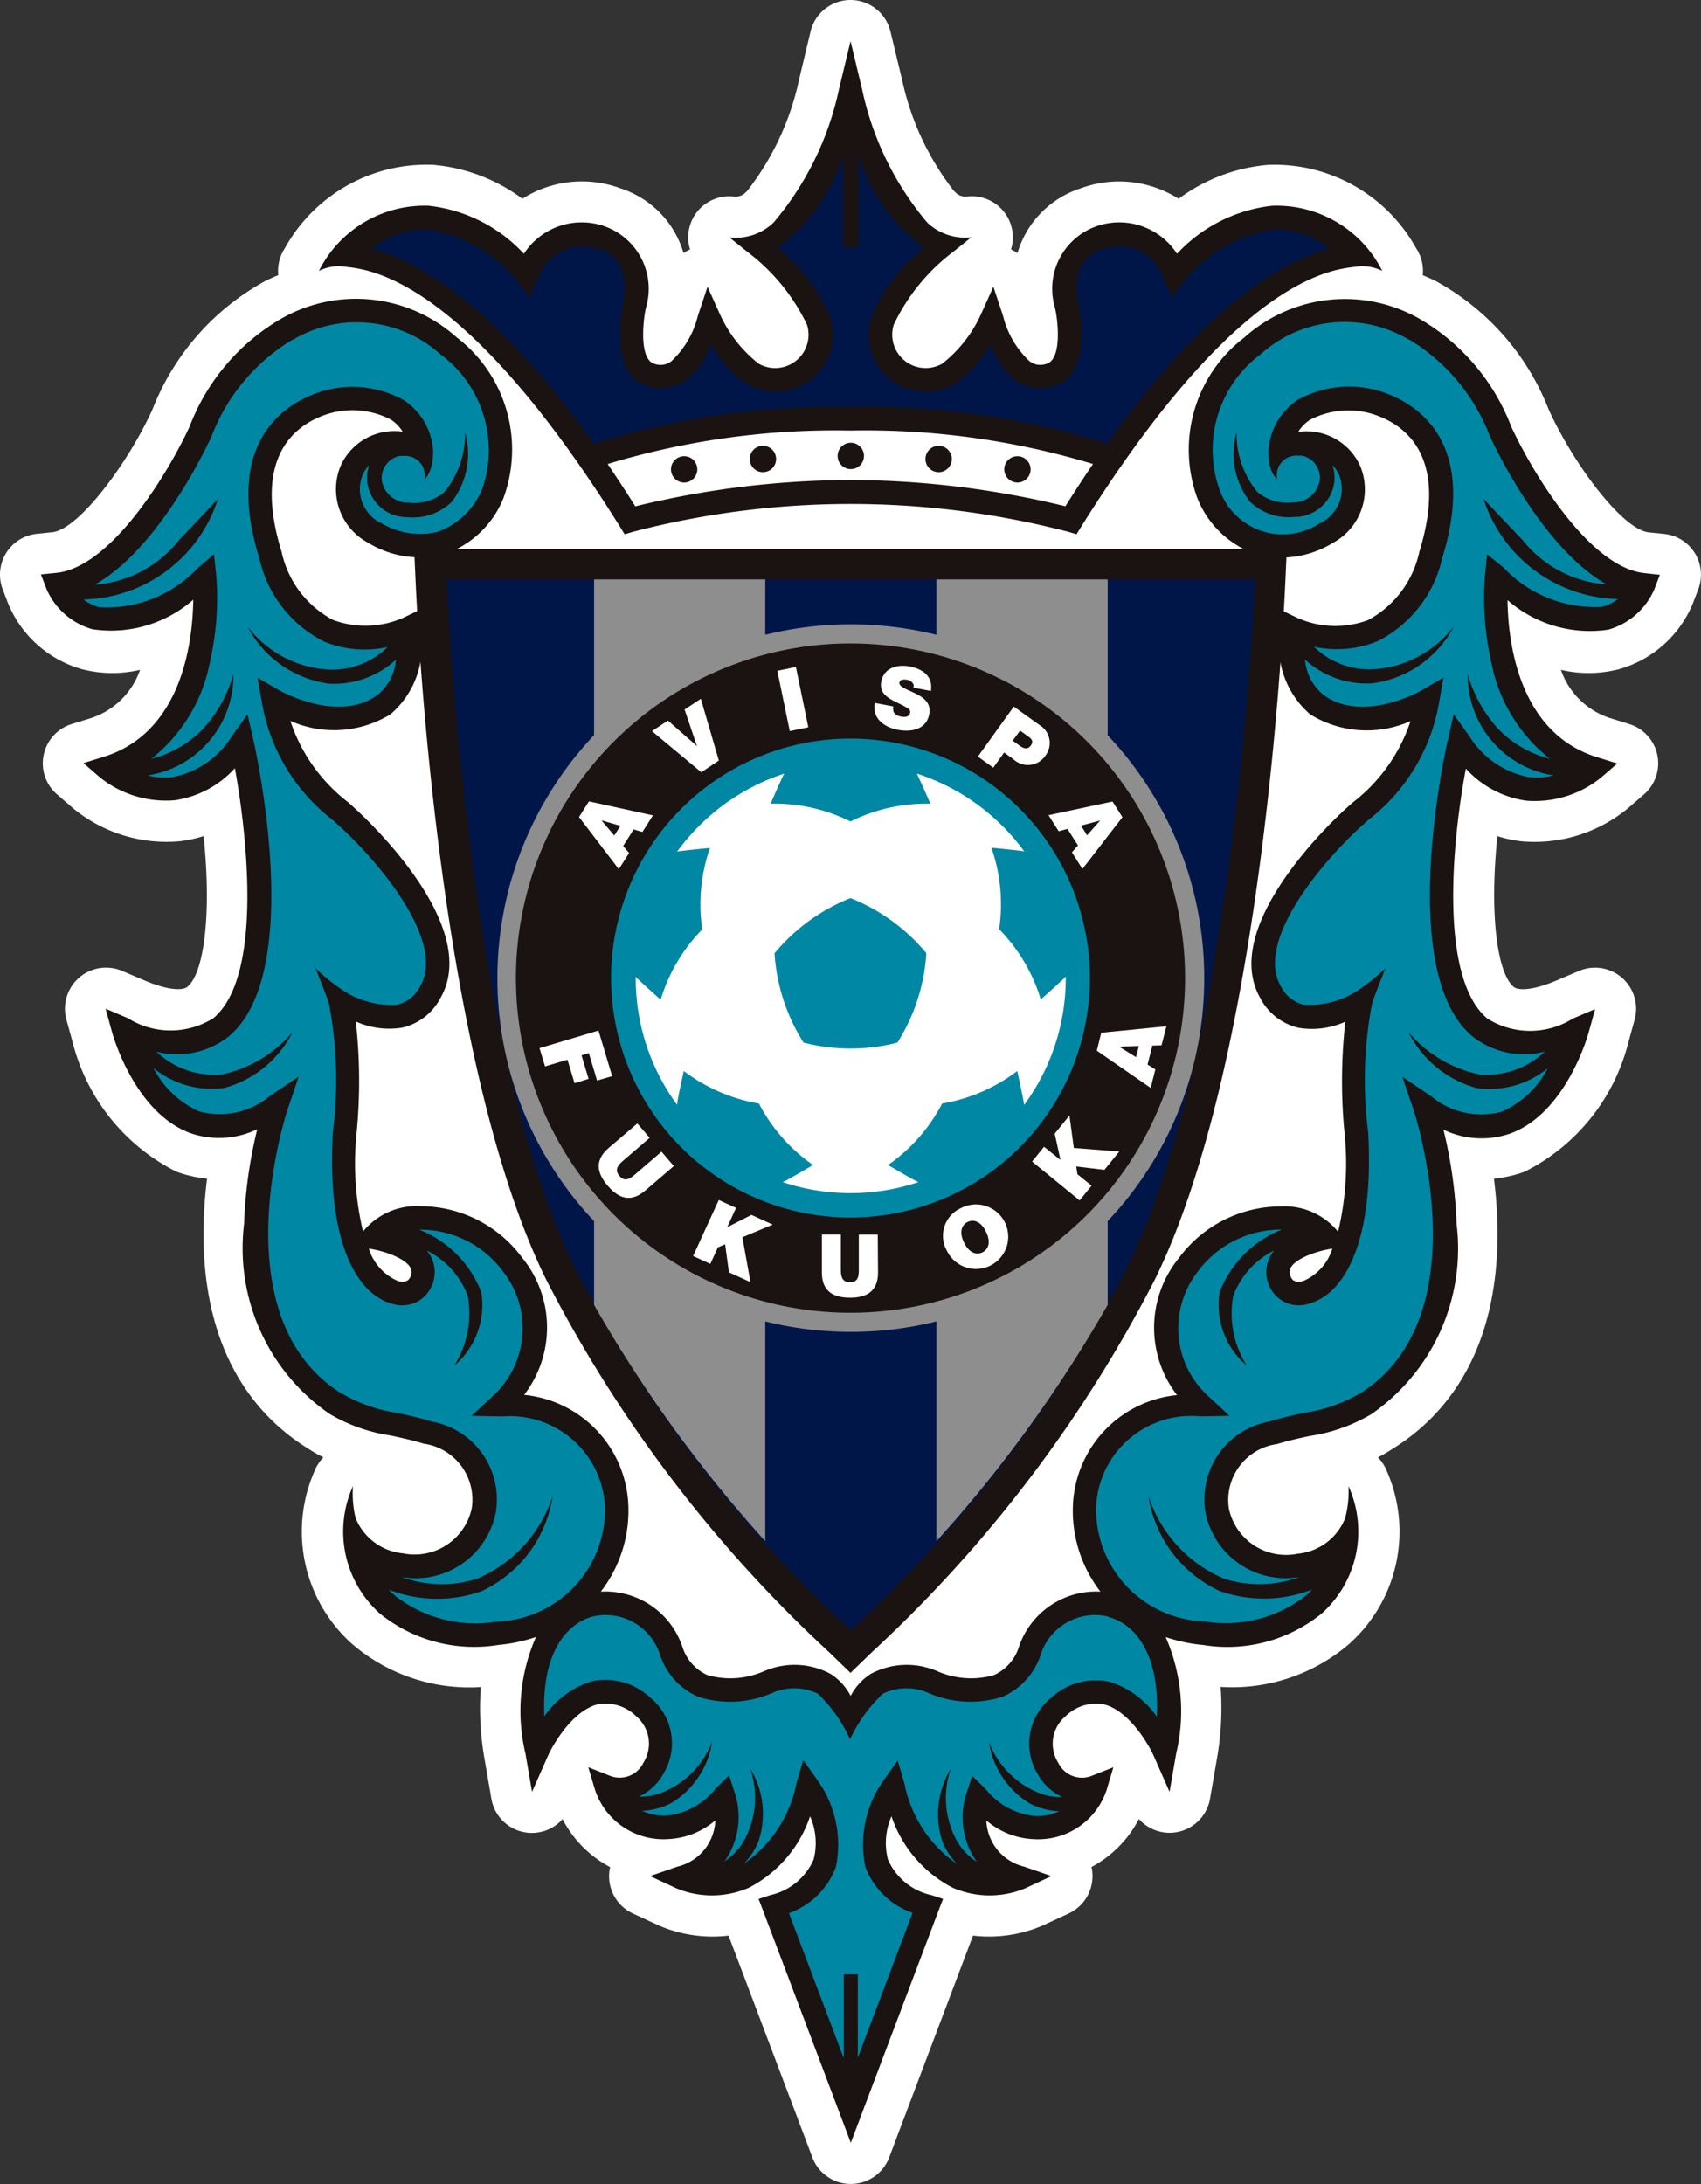 <svg id="logo_team03" xmlns="http://www.w3.org/2000/svg" xmlns:xlink="http://www.w3.org/1999/xlink" width="38.752" height="49.742" viewBox="0 0 38.752 49.742">
  <rect x="0" y="0" width="38.752" height="49.742" fill="#333333" stroke="none"/>
  <defs>
    <clipPath id="clip-path">
      <rect id="矩形_26605" data-name="矩形 26605" width="38.753" height="49.742" fill="none"/>
    </clipPath>
  </defs>
  <g id="组_24768" data-name="组 24768" clip-path="url(#clip-path)">
    <path id="路径_55713" data-name="路径 55713" d="M38.613,12.6a.936.936,0,0,0-.7-.44l-.348-.035c-.6-.06-1.718-1.553-2.284-2.8A5.7,5.7,0,0,0,32.707,6.4l.031.014c-.109-.054-.217-.1-.325-.147a.936.936,0,0,0-.15-.612,3.69,3.69,0,0,0-3.375-1.9,3.982,3.982,0,0,0-2.037.772,2.53,2.53,0,0,0-2.244-.233A2.2,2.2,0,0,0,23.18,5.766a.957.957,0,0,0-.147-.086.935.935,0,0,0-.984-1.206.331.331,0,0,1-.254-.065.41.41,0,0,1,.031.032.934.934,0,0,0-.092-.09,6.212,6.212,0,0,1-1.179-2.519L20.286.717a.936.936,0,0,0-1.82,0L18.2,1.831a6.212,6.212,0,0,1-1.18,2.521.971.971,0,0,0-.092.09.428.428,0,0,1,.031-.032.332.332,0,0,1-.253.065A.935.935,0,0,0,15.72,5.68a.933.933,0,0,0-.147.086,2.2,2.2,0,0,0-1.428-1.473,2.53,2.53,0,0,0-2.244.233,3.982,3.982,0,0,0-2.037-.772,3.691,3.691,0,0,0-3.375,1.9.935.935,0,0,0-.149.612c-.107.045-.215.093-.325.147l.03-.014a5.694,5.694,0,0,0-2.57,2.923c-.567,1.247-1.688,2.74-2.285,2.8l-.347.035a.936.936,0,0,0-.781,1.266l.125.326A2.575,2.575,0,0,0,1.863,15.24a2.769,2.769,0,0,0,1.328.016,1.763,1.763,0,0,1-1.1,1.093l-.458.142a.936.936,0,0,0-.336,1.6l.363.314a3.35,3.35,0,0,0,2.432.755,2.958,2.958,0,0,0,.547-.118c.188,1.825,0,3.128-.369,3.433-.1.083-.415.094-.98-.146l-.508-.216a.936.936,0,0,0-1.269,1.109l.146.532a4.545,4.545,0,0,0,2.358,2.931,2.732,2.732,0,0,0,.7.158c-.039.315-.067.654-.077,1.006-.079,3,1.256,4.454,2.39,5.15a3.186,3.186,0,0,0,.338.193.933.933,0,0,0-.17.24A3.432,3.432,0,0,0,8.03,37.45a4.1,4.1,0,0,0,2.924.974,6.67,6.67,0,0,0,.091,1.675l.15.87a.936.936,0,0,0,1.621.464A2.584,2.584,0,0,0,13.9,42.525a.933.933,0,0,0,.517,1.055l.6.278a3.094,3.094,0,0,0,1.581.227l1.66,4.391.249.66a.936.936,0,0,0,1.751,0l.249-.66,1.66-4.391a3.1,3.1,0,0,0,1.581-.227l.6-.278a.936.936,0,0,0,.54-.9.913.913,0,0,0-.022-.158,2.583,2.583,0,0,0,1.08-1.092.936.936,0,0,0,1.621-.464l.15-.87a6.656,6.656,0,0,0,.092-1.675,4.1,4.1,0,0,0,2.922-.974,3.431,3.431,0,0,0,.831-4.015.932.932,0,0,0-.17-.24A3.218,3.218,0,0,0,31.722,33c1.134-.7,2.47-2.155,2.39-5.15-.009-.352-.038-.691-.077-1.006a2.729,2.729,0,0,0,.7-.158,4.541,4.541,0,0,0,2.359-2.931l.146-.532a.936.936,0,0,0-1.269-1.109l-.508.216c-.564.24-.881.229-.98.146-.365-.306-.557-1.608-.37-3.433a2.955,2.955,0,0,0,.548.118,3.345,3.345,0,0,0,2.432-.756l.362-.314a.936.936,0,0,0-.337-1.6l-.458-.142a1.764,1.764,0,0,1-1.1-1.093,2.769,2.769,0,0,0,1.328-.016,2.577,2.577,0,0,0,1.676-1.49l.125-.327a.936.936,0,0,0-.077-.826" transform="translate(0)" fill="#fff"/>
    <path id="路径_55714" data-name="路径 55714" d="M39.428,27.324c-1.31-.131-2.641-2.457-3.043-3.342a4.839,4.839,0,0,0-2.105-2.46,3.432,3.432,0,0,0-3.977.438h0a3.213,3.213,0,0,0-1.07,3.649,2.218,2.218,0,0,0,1.383,1.3,2.261,2.261,0,0,0,1.709-.274,1.383,1.383,0,0,0,.609-1.778,1.344,1.344,0,0,0-1.4-.75.882.882,0,0,1,.268-.274,1.894,1.894,0,0,1,1.424-.133c.694.216,1.756.911,1.066,3.142a2.307,2.307,0,0,1-1.17,1.553,2.13,2.13,0,0,1-1.6-.048l-.351-.167-.03.388a2.044,2.044,0,0,0,.669,1.976,2.458,2.458,0,0,0,2.282.151,3.868,3.868,0,0,1-1.327,1.862l-.135.122c-.3.27-2.883,2.686-1.966,4.313a1.314,1.314,0,0,0,.886.689,1.846,1.846,0,0,0,1.057-.14,12.193,12.193,0,0,0-.016,2.557,6.7,6.7,0,0,1-.149,2.229l-.015-.021a1.57,1.57,0,0,0-1.292-.558,2.888,2.888,0,0,0-2.32,1.176,2.513,2.513,0,0,0-.042,3.121A2.631,2.631,0,0,0,26.4,48.581a3.016,3.016,0,0,0,.628,1.941,1.853,1.853,0,0,0-1.853,1.245,1.051,1.051,0,0,1-.577.657,1.915,1.915,0,0,1-1.308-.1l-.017-.008-.018-.005a1.739,1.739,0,0,0-1.461.085,1.322,1.322,0,0,0-.456.5,1.322,1.322,0,0,0-.456-.5,1.738,1.738,0,0,0-1.461-.085l-.018.005-.017.008a1.915,1.915,0,0,1-1.308.1,1.051,1.051,0,0,1-.577-.657,1.852,1.852,0,0,0-1.856-1.245,3.014,3.014,0,0,0,.629-1.941,2.631,2.631,0,0,0-2.376-2.541,2.513,2.513,0,0,0-.042-3.121,2.888,2.888,0,0,0-2.32-1.176,1.57,1.57,0,0,0-1.292.558l-.015.021a6.7,6.7,0,0,1-.149-2.229,12.2,12.2,0,0,0-.016-2.557,1.846,1.846,0,0,0,1.057.14A1.314,1.314,0,0,0,12,36.987c.918-1.627-1.668-4.043-1.966-4.313L9.9,32.552a3.868,3.868,0,0,1-1.327-1.862,2.458,2.458,0,0,0,2.282-.151,2.045,2.045,0,0,0,.669-1.976l-.03-.388-.351.167a2.129,2.129,0,0,1-1.6.048,2.305,2.305,0,0,1-1.17-1.553c-.69-2.23.371-2.926,1.066-3.142a1.9,1.9,0,0,1,1.424.133.886.886,0,0,1,.268.274,1.344,1.344,0,0,0-1.4.75,1.382,1.382,0,0,0,.609,1.778,2.262,2.262,0,0,0,1.709.274,2.219,2.219,0,0,0,1.383-1.3,3.213,3.213,0,0,0-1.07-3.649h0a3.432,3.432,0,0,0-3.976-.438,4.836,4.836,0,0,0-2.105,2.46c-.4.885-1.733,3.211-3.043,3.342l-.348.035.125.326a1.626,1.626,0,0,0,1.046.922,2.846,2.846,0,0,0,2.3-.672c-.013.959-.253,3.025-2.044,3.579l-.458.142.362.314a2.4,2.4,0,0,0,1.71.533,2.284,2.284,0,0,0,1.378-.731c.3,1.648.617,4.767-.49,5.694a1.834,1.834,0,0,1-1.947,0l-.508-.216.146.532c.02.075.517,1.833,1.781,2.3a2,2,0,0,0,1.528-.087,10.508,10.508,0,0,0-.3,2.154,4.586,4.586,0,0,0,1.946,4.329,3.866,3.866,0,0,0,1.4.494c.25.054.508.11.759.189l.009,0,.009,0a1.288,1.288,0,0,1,1.065,1.457,1.33,1.33,0,0,1-1.57,1.036,1.294,1.294,0,0,1-1.079-.807A2.352,2.352,0,0,1,10,48.117a2.506,2.506,0,0,0,.616,2.907,3.416,3.416,0,0,0,2.694.712,3.746,3.746,0,0,0,.858-.181,4.187,4.187,0,0,0-.239,2.656l.15.87.357-.808c.126-.284.578-1.051,1.146-1.186a.986.986,0,0,1,.869.273.813.813,0,0,1,.167,1.055.6.6,0,0,1-.75.306l-.508-.2.156.522a1.641,1.641,0,0,0,1.66,1.115,1.773,1.773,0,0,0,1.078-.426,1.123,1.123,0,0,1-.86,1.052L16.767,57l.6.279a2.116,2.116,0,0,0,1.657-.016,2.858,2.858,0,0,0,1.389-1.624,1.5,1.5,0,0,1,.081.983,1.406,1.406,0,0,1-.991.812l-.263.087.1.26,1.752,4.634.249.66.249-.66,1.752-4.634.1-.26-.263-.087a1.407,1.407,0,0,1-.992-.812,1.5,1.5,0,0,1,.081-.983,2.859,2.859,0,0,0,1.389,1.624,2.115,2.115,0,0,0,1.657.016l.6-.279-.624-.215a1.124,1.124,0,0,1-.861-1.052,1.773,1.773,0,0,0,1.078.426,1.641,1.641,0,0,0,1.66-1.115l.156-.522-.508.2a.6.6,0,0,1-.75-.306.813.813,0,0,1,.167-1.055.986.986,0,0,1,.869-.273c.568.135,1.02.9,1.146,1.186l.356.808.15-.87a4.186,4.186,0,0,0-.239-2.655,3.778,3.778,0,0,0,.855.18,3.416,3.416,0,0,0,2.694-.712,2.506,2.506,0,0,0,.616-2.907,2.358,2.358,0,0,1-.077.733,1.294,1.294,0,0,1-1.079.807,1.33,1.33,0,0,1-1.57-1.036,1.288,1.288,0,0,1,1.065-1.457l.01,0,.009,0c.251-.079.509-.135.759-.189a3.866,3.866,0,0,0,1.4-.494,4.585,4.585,0,0,0,1.946-4.329,10.486,10.486,0,0,0-.3-2.154,2,2,0,0,0,1.528.087c1.265-.468,1.761-2.227,1.781-2.3l.146-.532-.507.216a1.834,1.834,0,0,1-1.947,0c-1.107-.927-.8-4.046-.49-5.694a2.282,2.282,0,0,0,1.378.731,2.4,2.4,0,0,0,1.71-.533l.363-.314-.458-.142c-1.791-.554-2.032-2.62-2.044-3.579a2.846,2.846,0,0,0,2.3.672,1.625,1.625,0,0,0,1.046-.922l.125-.326ZM11.285,43.39c-.035.067-.143.091-.263.057a1.189,1.189,0,0,1-.662-.738l.056.009c.306.049.786.216.894.43a.244.244,0,0,1-.024.242m20.363.057c-.121.034-.229.01-.263-.057a.245.245,0,0,1-.024-.242c.108-.214.588-.38.894-.43l.056-.009a1.188,1.188,0,0,1-.662.738" transform="translate(-1.958 -14.271)" fill="#1a1311"/>
    <path id="路径_55715" data-name="路径 55715" d="M93.932,38.219l-.01.006,0,0Z" transform="translate(-63.554 -25.863)" fill="#1a1311"/>
    <path id="路径_55716" data-name="路径 55716" d="M25.919,38.227l0,0-.01-.006Z" transform="translate(-17.53 -25.863)" fill="#1a1311"/>
    <path id="路径_55717" data-name="路径 55717" d="M86.064,26.734s.46.493.887.937a2.679,2.679,0,0,0,1.922,1.016c-1.492-.835-2.608-3.259-2.662-3.378a4.407,4.407,0,0,0-1.84-2.2l-.006,0-.006,0a2.856,2.856,0,0,0-3.368.335l0,0,0,0a2.711,2.711,0,0,0-.956,3.035,1.53,1.53,0,0,0,2.325.8l.007,0,.007,0a.867.867,0,0,0,.4-1.09.7.7,0,0,0-.151-.219.846.846,0,0,1,.042.405.912.912,0,0,1-.912.776,1.271,1.271,0,0,1-1.007-.347,1.782,1.782,0,0,1-.306-1.582,2.077,2.077,0,0,0,.476,1.363,1.07,1.07,0,0,0,.81.234.6.6,0,0,0,.608-.49.512.512,0,0,0-.41-.575c-.043,0-.088,0-.134,0a.443.443,0,0,0-.424.533s-.209-.136-.2-.644a1.5,1.5,0,0,1,.666-1.157,2.416,2.416,0,0,1,1.875-.2c.712.221,2.275,1.036,1.417,3.808a2.805,2.805,0,0,1-1.466,1.884,2.434,2.434,0,0,1-1.455.128,1.8,1.8,0,0,0,1.325.514,2.487,2.487,0,0,0,1.865-.979c.01-.016.02-.032.03-.049,0,0-.01.019-.03.049a2.458,2.458,0,0,1-1.868,1.3A2.086,2.086,0,0,1,82,30.4a1.148,1.148,0,0,0,.432.813c.9.641,2.209-.1,2.222-.112l.5-.289-.1.566a4.293,4.293,0,0,1-1.618,2.678l-.133.12c-.9.814-2.441,2.625-1.859,3.656a.793.793,0,0,0,.53.429,2,2,0,0,0,1.247-.338,4.49,4.49,0,0,0,.612-.494s-.239.592-.306.8a9.36,9.36,0,0,0-.089,2.93c.145,2.557-.571,3.693-1.335,3.905a.731.731,0,0,1-.881-.328.77.77,0,0,1-.025-.726.812.812,0,0,1,.1-.152,1.892,1.892,0,0,0-.932,1.031,2.222,2.222,0,0,0,.308,1.591,1.811,1.811,0,0,1-.618-1.672,2.5,2.5,0,0,1,1.417-1.426l-.034,0a2.351,2.351,0,0,0-1.887.964,2.094,2.094,0,0,0,.242,2.828l.485.449-.661.013a2.167,2.167,0,0,0-2.377,2.071,2.556,2.556,0,0,0,2.478,2.6,2.974,2.974,0,0,0,2.292-.581c.055-.047.106-.1.154-.147a3.027,3.027,0,0,1-2.113.032,2.85,2.85,0,0,1-1.617-2.158A3.065,3.065,0,0,0,80.15,51.33a2.634,2.634,0,0,0,1.723-.036,1.86,1.86,0,0,1-2.139-1.46,1.8,1.8,0,0,1,1.454-2.08c.272-.085.539-.143.8-.2a3.457,3.457,0,0,0,1.223-.419l.005,0,.005,0c2.82-1.726,1.266-6.437,1.25-6.484l-.253-.748.655.441a1.778,1.778,0,0,0,1.621.349,2.176,2.176,0,0,0,1.036-.987,2.1,2.1,0,0,1-1.616.454A2.469,2.469,0,0,1,84.36,38.89a2.909,2.909,0,0,0,1.605.957,1.917,1.917,0,0,0,1.5-.52,1.893,1.893,0,0,1-1.652-.347c-1.746-1.461-.607-6.541-.558-6.757l.132-.575.345.478a2.045,2.045,0,0,0,1.369.951,1.538,1.538,0,0,0,.562-.04,2.308,2.308,0,0,1-1.956-2.3,3.135,3.135,0,0,0,.689,1.237,2.485,2.485,0,0,0,1.184.686,3.677,3.677,0,0,1-1.337-2.206,6.57,6.57,0,0,1-.144-1.966L86.146,28l.381.308a2.843,2.843,0,0,0,2.242.889,1,1,0,0,0,.36-.177,3.294,3.294,0,0,1-3.065-2.289" transform="translate(-52.269 -15.377)" fill="#0087a4"/>
    <path id="路径_55718" data-name="路径 55718" d="M15.364,47.637l-.661-.013.485-.449a2.094,2.094,0,0,0,.242-2.828,2.351,2.351,0,0,0-1.887-.964l-.034,0a2.5,2.5,0,0,1,1.417,1.426,1.81,1.81,0,0,1-.617,1.672,2.222,2.222,0,0,0,.308-1.591,1.894,1.894,0,0,0-.932-1.031.8.8,0,0,1,.1.152.769.769,0,0,1-.025.726.73.73,0,0,1-.881.328c-.764-.213-1.479-1.348-1.335-3.905a9.36,9.36,0,0,0-.089-2.93c-.067-.211-.306-.8-.306-.8a4.49,4.49,0,0,0,.612.494,2,2,0,0,0,1.247.338.794.794,0,0,0,.53-.429c.581-1.031-.962-2.842-1.859-3.656l-.133-.12a4.293,4.293,0,0,1-1.618-2.678l-.1-.566.5.289c.013.007,1.327.753,2.222.112a1.148,1.148,0,0,0,.432-.813,2.086,2.086,0,0,1-1.512.548,2.459,2.459,0,0,1-1.868-1.3c-.019-.03-.029-.049-.029-.049.01.017.02.032.029.049a2.488,2.488,0,0,0,1.865.979,1.8,1.8,0,0,0,1.325-.514,2.433,2.433,0,0,1-1.454-.128A2.805,2.805,0,0,1,9.871,28.1c-.858-2.772.705-3.587,1.417-3.808a2.417,2.417,0,0,1,1.875.2,1.5,1.5,0,0,1,.666,1.157c0,.508-.2.644-.2.644a.443.443,0,0,0-.423-.533c-.047,0-.091,0-.134,0a.512.512,0,0,0-.41.575.6.6,0,0,0,.608.49,1.071,1.071,0,0,0,.81-.234,2.078,2.078,0,0,0,.476-1.364,1.783,1.783,0,0,1-.306,1.582,1.271,1.271,0,0,1-1.007.347.912.912,0,0,1-.912-.776.842.842,0,0,1,.042-.405.69.69,0,0,0-.151.219.867.867,0,0,0,.4,1.09l.007,0,.006,0a1.72,1.72,0,0,0,1.281.21,1.714,1.714,0,0,0,1.044-1.014A2.711,2.711,0,0,0,14,23.451l0,0,0,0a2.856,2.856,0,0,0-3.368-.335l-.006,0-.006,0a4.408,4.408,0,0,0-1.84,2.2c-.054.12-1.17,2.543-2.662,3.378a2.679,2.679,0,0,0,1.922-1.016c.427-.444.887-.937.887-.937a3.294,3.294,0,0,1-3.065,2.289,1,1,0,0,0,.36.177,2.843,2.843,0,0,0,2.242-.889L8.837,28l.051.488a6.57,6.57,0,0,1-.144,1.966,3.681,3.681,0,0,1-1.337,2.207,2.487,2.487,0,0,0,1.184-.686,3.134,3.134,0,0,0,.689-1.237,2.308,2.308,0,0,1-1.956,2.3,1.537,1.537,0,0,0,.562.04,2.045,2.045,0,0,0,1.369-.951l.345-.478.132.575c.049.216,1.188,5.3-.558,6.757a1.894,1.894,0,0,1-1.652.347,1.916,1.916,0,0,0,1.5.52,2.907,2.907,0,0,0,1.6-.957,2.467,2.467,0,0,1-1.552,1.265A2.1,2.1,0,0,1,7.455,39.7a2.176,2.176,0,0,0,1.036.987,1.778,1.778,0,0,0,1.621-.349l.655-.441-.254.748c-.016.048-1.569,4.758,1.251,6.484l.005,0,.005,0A3.457,3.457,0,0,0,13,47.555c.259.056.526.113.8.2a1.8,1.8,0,0,1,1.454,2.08,1.86,1.86,0,0,1-2.139,1.46,2.634,2.634,0,0,0,1.723.036,3.065,3.065,0,0,0,1.712-1.873,2.85,2.85,0,0,1-1.617,2.158,3.027,3.027,0,0,1-2.113-.032c.048.05.1.1.154.147a2.975,2.975,0,0,0,2.293.581,2.556,2.556,0,0,0,2.478-2.6,2.167,2.167,0,0,0-2.377-2.071" transform="translate(-3.961 -15.377)" fill="#0087a4"/>
    <path id="路径_55719" data-name="路径 55719" d="M51.2,113.8a1.3,1.3,0,0,0-1.533.862,1.574,1.574,0,0,1-.876.966,2.4,2.4,0,0,1-1.711-.1,1.24,1.24,0,0,0-1.01.028,3.368,3.368,0,0,0-.748,1.041,3.263,3.263,0,0,0-.735-1.041,1.24,1.24,0,0,0-1.01-.028,2.4,2.4,0,0,1-1.711.1,1.575,1.575,0,0,1-.876-.966,1.3,1.3,0,0,0-1.533-.862c-.61.164-1.167.85-1.1,2.273a2.059,2.059,0,0,1,1.088-.8,1.5,1.5,0,0,1,1.331.378,1.338,1.338,0,0,1,.289,1.736,1.24,1.24,0,0,1-.553.514,1.314,1.314,0,0,0,.6-.123,2.032,2.032,0,0,0,1.069-1.128,1.986,1.986,0,0,1-.923,1.393,1.59,1.59,0,0,1-.674.182,1.206,1.206,0,0,0,.566.108,1.628,1.628,0,0,0,1.109-.614l.307-.3.133.408a1.756,1.756,0,0,1-.235,1.547,1.382,1.382,0,0,0,.491-.563,2.031,2.031,0,0,0,.092-1.551,1.985,1.985,0,0,1,.189,1.66,1.565,1.565,0,0,1-.336.511,2.893,2.893,0,0,0,1.2-1.832l.155-.529.318.449A2.517,2.517,0,0,1,45,119.5a1.772,1.772,0,0,1-1.071,1.055l1.25,3.306v-1.912h.32v1.9l1.247-3.3A1.772,1.772,0,0,1,45.67,119.5a2.517,2.517,0,0,1,.419-1.972l.318-.449.155.529a2.9,2.9,0,0,0,1.2,1.83,1.56,1.56,0,0,1-.334-.509,1.985,1.985,0,0,1,.189-1.66,2.033,2.033,0,0,0,.092,1.551,1.385,1.385,0,0,0,.5.566,1.754,1.754,0,0,1-.238-1.55l.133-.408.307.3a1.628,1.628,0,0,0,1.109.614,1.209,1.209,0,0,0,.566-.107,1.586,1.586,0,0,1-.676-.182,1.986,1.986,0,0,1-.923-1.393,2.032,2.032,0,0,0,1.069,1.128,1.32,1.32,0,0,0,.6.123,1.238,1.238,0,0,1-.553-.514,1.338,1.338,0,0,1,.289-1.736,1.5,1.5,0,0,1,1.331-.378,2.057,2.057,0,0,1,1.088.8c.069-1.424-.489-2.11-1.1-2.273" transform="translate(-25.956 -76.982)" fill="#0087a4"/>
    <path id="路径_55720" data-name="路径 55720" d="M44.2,6.645a3.472,3.472,0,0,0-2.169,1.094,1.569,1.569,0,0,0-1.887-.608,1.51,1.51,0,0,0-.893,1.84c.082.365.147,1.191-.2,1.276a.4.4,0,0,1-.385-.065,2.1,2.1,0,0,1-.6-1.034l-.219-.659-.282.627a3.013,3.013,0,0,1-.883,1.126.765.765,0,0,1-.38.1.76.76,0,0,1-.723-.992,4.512,4.512,0,0,1,1.343-1.648l.424-.34a1.242,1.242,0,0,1-1.009-.338A6.921,6.921,0,0,1,34.86,4.009l-.267-1.114-.267,1.114a6.918,6.918,0,0,1-1.486,3.018,1.241,1.241,0,0,1-1.009.338l.424.34A4.512,4.512,0,0,1,33.6,9.353a.759.759,0,0,1-1.1.889,3.013,3.013,0,0,1-.883-1.126l-.282-.627-.219.659a2.1,2.1,0,0,1-.6,1.034.4.4,0,0,1-.385.065c-.343-.084-.279-.911-.2-1.276a1.51,1.51,0,0,0-.893-1.84,1.569,1.569,0,0,0-1.887.608,3.472,3.472,0,0,0-2.169-1.094,2.694,2.694,0,0,0-2.5,1.483,1.027,1.027,0,0,1,.6-.094c.457.062,2.634.125,6.255,5.916l.11.177.2-.059a19.715,19.715,0,0,1,9.894,0l.2.059.11-.177c3.621-5.79,5.8-5.854,6.255-5.916a1.027,1.027,0,0,1,.6.094,2.694,2.694,0,0,0-2.5-1.483" transform="translate(-15.216 -1.959)" fill="#1a1311"/>
    <path id="路径_55721" data-name="路径 55721" d="M37.085,16.73a18.375,18.375,0,0,1,5.851.838c2.354-3.311,4.152-4.207,5.065-4.439a1.966,1.966,0,0,0-1.284-.432,3.249,3.249,0,0,0-2.036,1.181l-.277.355-.185-.41a1.062,1.062,0,0,0-1.391-.675l-.011,0-.011,0c-.738.225-.544,1.168-.536,1.206.039.172.356,1.689-.6,1.923a.982.982,0,0,1-.833-.152,1.78,1.78,0,0,1-.566-.824,2.507,2.507,0,0,1-.81.906l0,0,0,0a1.3,1.3,0,0,1-1.9-1.522,3.929,3.929,0,0,1,1.2-1.572,4.173,4.173,0,0,1-1.495-2.089v2.07h-.352v-2.07a4.175,4.175,0,0,1-1.495,2.089,3.929,3.929,0,0,1,1.2,1.572,1.3,1.3,0,0,1-1.9,1.522l0,0,0,0a2.5,2.5,0,0,1-.81-.906,1.781,1.781,0,0,1-.566.824.982.982,0,0,1-.833.152c-.953-.234-.636-1.751-.6-1.923.008-.038.2-.981-.536-1.206l-.011,0-.011,0a1.062,1.062,0,0,0-1.391.675l-.185.41-.277-.355A3.249,3.249,0,0,0,27.453,12.7a1.966,1.966,0,0,0-1.284.432c.912.232,2.711,1.129,5.065,4.439a18.375,18.375,0,0,1,5.851-.838" transform="translate(-17.708 -7.467)" fill="#001649"/>
    <path id="路径_55722" data-name="路径 55722" d="M53.267,32.054a20.94,20.94,0,0,0-4.9-.6h-.005a20.937,20.937,0,0,0-4.9.6c-.214-.341-.424-.661-.63-.964a17.926,17.926,0,0,1,5.526-.762h.008a17.915,17.915,0,0,1,5.524.762c-.206.3-.416.623-.63.964" transform="translate(-28.989 -20.522)" fill="#fff"/>
    <path id="路径_55723" data-name="路径 55723" d="M53.136,32a.3.3,0,1,1,.3-.3.3.3,0,0,1-.3.3" transform="translate(-35.755 -21.246)" fill="#1a1311"/>
    <path id="路径_55724" data-name="路径 55724" d="M47.583,32.742a.3.3,0,1,1,.3-.3.3.3,0,0,1-.3.3" transform="translate(-31.997 -21.752)" fill="#1a1311"/>
    <path id="路径_55725" data-name="路径 55725" d="M59.326,31.8a.3.3,0,1,1,.3-.3.3.3,0,0,1-.3.3" transform="translate(-39.943 -21.116)" fill="#1a1311"/>
    <path id="路径_55726" data-name="路径 55726" d="M65.516,32a.3.3,0,1,0-.3-.3.3.3,0,0,0,.3.3" transform="translate(-44.132 -21.246)" fill="#1a1311"/>
    <path id="路径_55727" data-name="路径 55727" d="M71.07,32.742a.3.3,0,1,0-.3-.3.3.3,0,0,0,.3.3" transform="translate(-47.891 -21.752)" fill="#1a1311"/>
    <path id="路径_55728" data-name="路径 55728" d="M39.124,38.685H29.182l.033.726c.083,1.817.617,11.122,2.974,15.909h0a30.552,30.552,0,0,0,6.452,8.493l.482.466.482-.466a30.553,30.553,0,0,0,6.452-8.493h0c2.356-4.786,2.89-14.092,2.973-15.909l.033-.726Z" transform="translate(-19.747 -26.178)" fill="#1a1311"/>
    <path id="路径_55729" data-name="路径 55729" d="M40.644,40.814H49.86c-.057,1.254-.569,10.894-2.9,15.636l-.005.011-.005.011a29.9,29.9,0,0,1-6.3,8.278,29.909,29.909,0,0,1-6.3-8.278l0-.011-.005-.011c-2.335-4.742-2.846-14.381-2.9-15.636Z" transform="translate(-21.268 -27.619)" fill="#001649"/>
    <path id="路径_55730" data-name="路径 55730" d="M51.125,49.9a8.029,8.029,0,0,0-2.2-5.535V40.815h-3.9v1.262a8.1,8.1,0,0,0-3.9,0V40.815h-3.9v3.547a8.056,8.056,0,0,0,0,11.069v1.908a30.582,30.582,0,0,0,3.9,5.381V57.715a8.1,8.1,0,0,0,3.9,0V62.72a30.582,30.582,0,0,0,3.9-5.381V55.431a8.029,8.029,0,0,0,2.2-5.535" transform="translate(-23.691 -27.619)" fill="#8e8e8f"/>
    <path id="路径_55731" data-name="路径 55731" d="M43.979,60.572a7.622,7.622,0,1,0-7.623-7.623,7.622,7.622,0,0,0,7.623,7.623" transform="translate(-24.602 -30.673)" fill="#1a1311"/>
    <path id="路径_55732" data-name="路径 55732" d="M40.8,56.813l.226-.357,1.458.319-.24.378-.2-.058-.238.377.135.16L41.707,58Zm.943.2-.432-.125,0,0,.293.346Z" transform="translate(-27.609 -38.204)" fill="#fff"/>
    <path id="路径_55733" data-name="路径 55733" d="M47.459,50.625l-.4.267-1.124-.937.363-.241.662.582,0,0-.282-.833.37-.245Z" transform="translate(-31.082 -33.303)" fill="#fff"/>
    <rect id="矩形_26604" data-name="矩形 26604" width="0.432" height="1.402" transform="translate(17.709 15.278) rotate(-11.655)" fill="#fff"/>
    <path id="路径_55734" data-name="路径 55734" d="M62.04,47.822a.263.263,0,0,0,0,.094c.015.089.1.124.184.139s.18.01.2-.092c.013-.071-.043-.1-.267-.214-.207-.1-.444-.21-.392-.488.06-.318.358-.4.642-.35.3.057.542.22.49.559l-.4-.076a.107.107,0,0,0-.029-.12.228.228,0,0,0-.119-.059c-.058-.011-.156-.013-.17.064-.011.1.182.158.367.249s.361.218.313.471c-.068.359-.42.413-.727.354-.156-.029-.592-.17-.512-.61Z" transform="translate(-41.689 -31.733)" fill="#fff"/>
    <path id="路径_55735" data-name="路径 55735" d="M69.727,49.777l.587.421a.475.475,0,0,1,.139.689.481.481,0,0,1-.738.085l-.208-.149-.247.345-.351-.252Zm-.024.775.136.1c.091.065.191.127.274.013s0-.167-.087-.229l-.156-.112Z" transform="translate(-46.631 -33.684)" fill="#fff"/>
    <path id="路径_55736" data-name="路径 55736" d="M75.336,56.464l.226.357L74.651,58l-.24-.379.138-.157-.239-.376-.2.054-.232-.367Zm-.58.77.3-.338,0,0-.437.117Z" transform="translate(-49.991 -38.209)" fill="#fff"/>
    <path id="路径_55737" data-name="路径 55737" d="M39.362,72.6l.311,1.038-.344.1-.187-.625-.167.05.161.536-.32.1-.161-.536-.511.153L38.018,73Z" transform="translate(-25.727 -49.128)" fill="#fff"/>
    <path id="路径_55738" data-name="路径 55738" d="M43.251,80.675c-.3.253-.574.214-.853-.111s-.274-.608.021-.861l.654-.559.281.328-.581.5c-.109.093-.245.21-.108.369s.268.039.377-.054l.581-.5.281.328Z" transform="translate(-28.553 -53.557)" fill="#fff"/>
    <path id="路径_55739" data-name="路径 55739" d="M49.431,84.536l.393.179-.2.44,0,0,.551-.28.484.221-.69.288.184,1.023-.49-.223-.088-.64-.164.07-.172.377-.393-.179Z" transform="translate(-33.056 -57.205)" fill="#fff"/>
    <path id="路径_55740" data-name="路径 55740" d="M59.2,87.835c0,.389-.211.575-.64.574s-.64-.188-.639-.577l0-.861h.432l0,.765c0,.144,0,.322.209.322s.2-.178.2-.322l0-.764h.432Z" transform="translate(-39.197 -58.853)" fill="#fff"/>
    <path id="路径_55741" data-name="路径 55741" d="M66.868,84.942a.735.735,0,1,1-.322.971.69.69,0,0,1,.322-.971m.486,1.009c.1-.048.22-.187.084-.468s-.319-.274-.418-.226-.22.187-.084.468.319.274.418.226" transform="translate(-44.974 -57.427)" fill="#fff"/>
    <path id="路径_55742" data-name="路径 55742" d="M72.728,79.628,73,79.292l.375.3,0,0-.132-.6.336-.413.1.74,1.036.08-.339.418-.642-.076.027.176.322.261-.272.336Z" transform="translate(-49.215 -53.173)" fill="#fff"/>
    <path id="路径_55743" data-name="路径 55743" d="M77.291,72.852l.1-.409,1.485-.148-.111.434-.209.007-.11.432.178.111-.107.421Zm.958-.106-.45.015v0l.385.238Z" transform="translate(-52.303 -48.922)" fill="#fff"/>
    <path id="路径_55744" data-name="路径 55744" d="M48.517,52.033a5.454,5.454,0,1,0,5.454,5.454,5.454,5.454,0,0,0-5.454-5.454" transform="translate(-29.141 -35.211)" fill="#0087a4"/>
    <path id="路径_55745" data-name="路径 55745" d="M53.64,62.042l-.01-.076c-.049-.263-.145-.693-.145-.693a3.9,3.9,0,0,1-1.711.741,3.9,3.9,0,0,1-1.233,1.4s.379.224.615.353l.077.037a4.893,4.893,0,0,1-3.091,0l.077-.037c.235-.128.614-.353.614-.353a3.9,3.9,0,0,1-1.233-1.4,3.907,3.907,0,0,1-1.711-.741s-.1.43-.145.693l-.01.075a4.869,4.869,0,0,1-.941-2.885c0-.01,0-.019,0-.029l.043.046c.195.184.525.475.525.475a3.9,3.9,0,0,1,.948-1.6,3.9,3.9,0,0,1,.176-1.856s-.439.041-.7.075l-.048.009A4.9,4.9,0,0,1,48.176,54.5l-.02.037c-.115.242-.29.647-.29.647a3.9,3.9,0,0,1,1.82.406,3.9,3.9,0,0,1,1.82-.406s-.175-.4-.29-.647L51.2,54.5a4.905,4.905,0,0,1,2.444,1.771l-.048-.009c-.266-.034-.7-.075-.7-.075a3.9,3.9,0,0,1,.176,1.856,3.9,3.9,0,0,1,.949,1.6s.33-.291.525-.476l.044-.045c0,.01,0,.02,0,.029a4.871,4.871,0,0,1-.941,2.885" transform="translate(-30.31 -36.88)" fill="#fff"/>
    <path id="路径_55746" data-name="路径 55746" d="M58.046,64.523h0a4.309,4.309,0,0,0-1.73-1.257,4.308,4.308,0,0,0-1.731,1.257,4.314,4.314,0,0,0,.661,2.034h0a4.312,4.312,0,0,0,2.139,0h0a4.314,4.314,0,0,0,.659-2.035v0Z" transform="translate(-36.94 -42.811)" fill="#0087a4"/>
  </g>
</svg>
